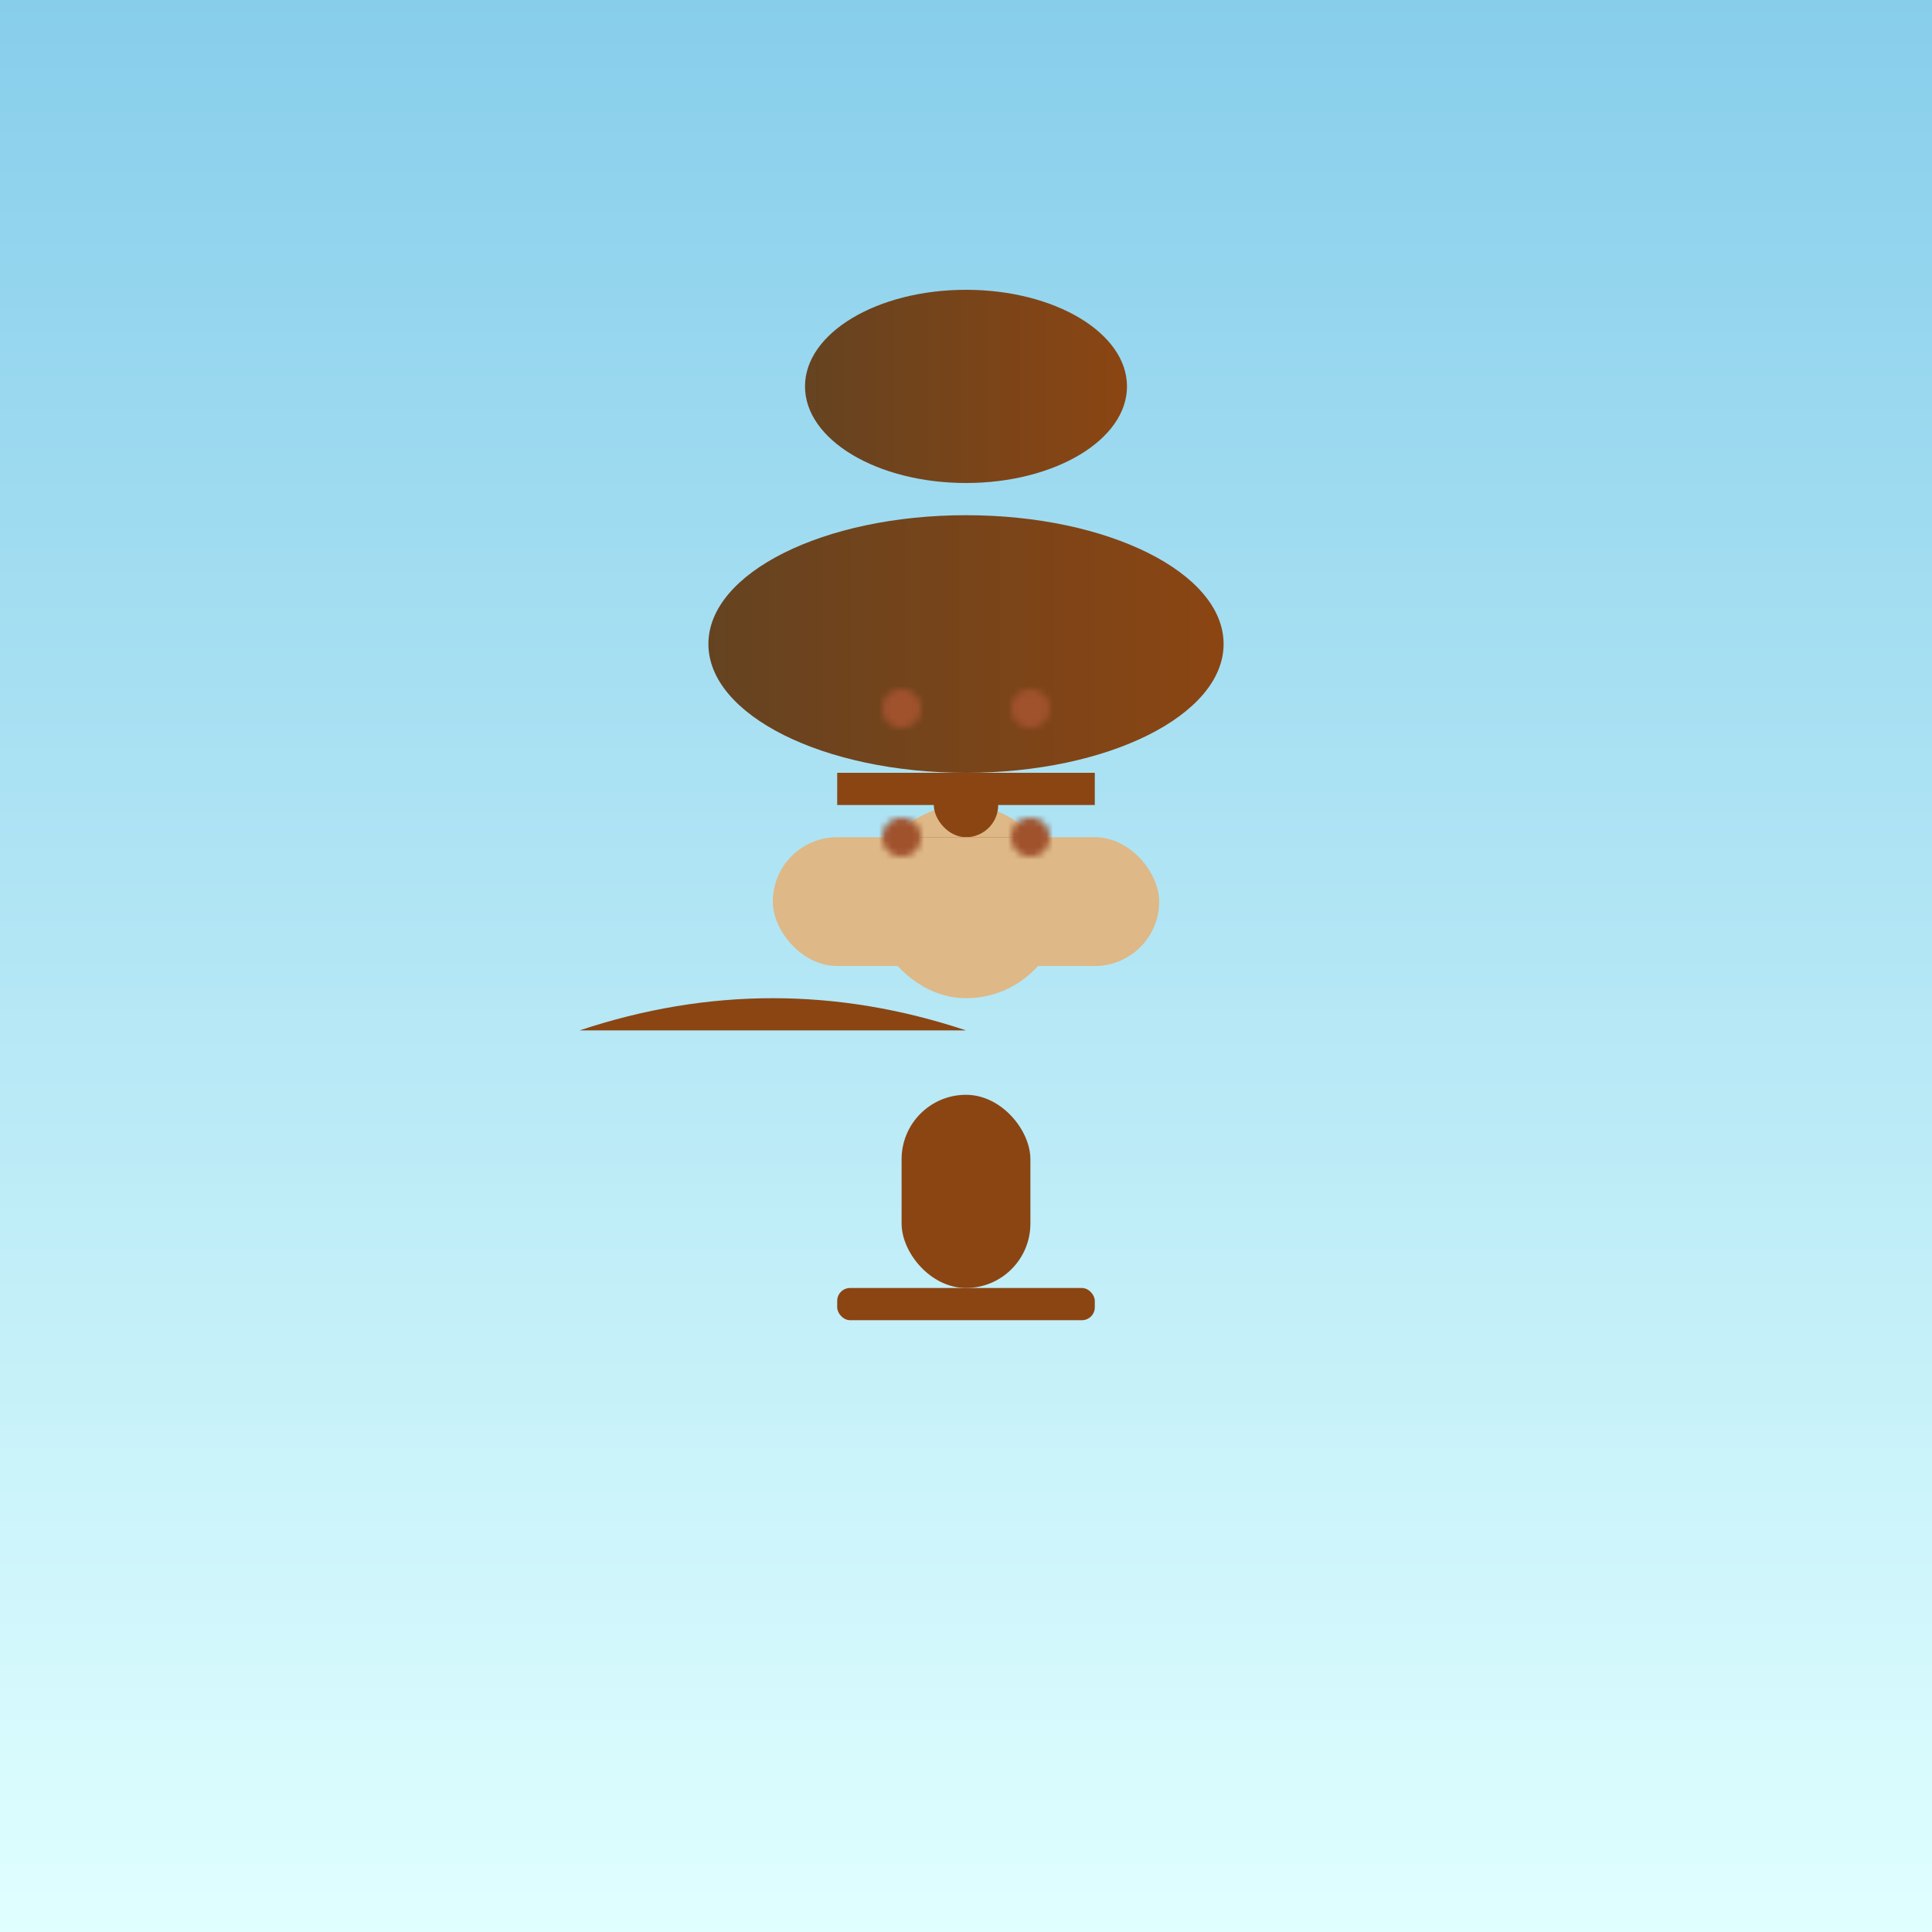 <svg viewBox="0 0 300 300" xmlns="http://www.w3.org/2000/svg">
  <defs>
    <linearGradient id="skyGradient" x1="0%" y1="0%" x2="0%" y2="100%">
      <stop offset="0%" style="stop-color:#87CEEB;stop-opacity:1" />
      <stop offset="100%" style="stop-color:#E0FFFF;stop-opacity:1" />
    </linearGradient>
    <linearGradient id="acornGradient" x1="0%" y1="0%" x2="100%" y2="0%">
      <stop offset="0%" style="stop-color:#654321;stop-opacity:1" />
      <stop offset="100%" style="stop-color:#8B4513;stop-opacity:1" />
    </linearGradient>
    <pattern id="acornPattern" x="0" y="0" width="20" height="20" patternUnits="userSpaceOnUse">
      <circle cx="10" cy="10" r="3" fill="#A0522D" />
    </pattern>
  </defs>
  <rect width="300" height="300" fill="url(#skyGradient)" />
  <!-- Bamboo Forest -->
  <g id="bamboo">
    <rect x="50" y="200" width="20" height="80" fill="url(#bambooGradient)" transform="rotate(10 50 200)" />
    <rect x="100" y="180" width="20" height="100" fill="url(#bambooGradient)" transform="rotate(-5 100 180)" />
    <rect x="150" y="190" width="20" height="90" fill="url(#bambooGradient)" transform="rotate(3 150 190)" />
    <rect x="200" y="170" width="20" height="110" fill="url(#bambooGradient)" transform="rotate(-2 200 170)" />
    <rect x="250" y="210" width="20" height="70" fill="url(#bambooGradient)" transform="rotate(7 250 210)" />
  </g>
  <!-- Acorn Balloon -->
  <g id="acorn" transform="translate(150,100)">
    <ellipse cx="0" cy="0" rx="40" ry="20" fill="url(#acornGradient)" />
    <ellipse cx="0" cy="-40" rx="25" ry="15" fill="url(#acornGradient)" />
    <rect x="-20" y="20" width="40" height="5" fill="#8B4513" />
    <rect x="-15" y="25" width="30" height="30" rx="15" fill="#DEB887" />
    <g transform="translate(0,70)">
      <rect x="-10" y="0" width="20" height="30" rx="10" fill="#8B4513" />
      <rect x="-20" y="30" width="40" height="5" rx="2" fill="#8B4513" />
    </g>
    <g transform="translate(0,20)">
      <rect x="-5" y="0" width="10" height="10" rx="5" fill="#8B4513" />
      <rect x="-10" y="10" width="20" height="5" rx="2" fill="#8B4513" />
    </g>
    <g transform="translate(-30,30)">
      <rect x="0" y="0" width="60" height="20" rx="10" fill="#DEB887" />
      <path d="M-30,30 Q0,20 30,30" fill="#8B4513" />
    </g>
    <rect x="-25" y="0" width="50" height="40" rx="25" fill="url(#acornPattern)" />
  </g>
</svg>